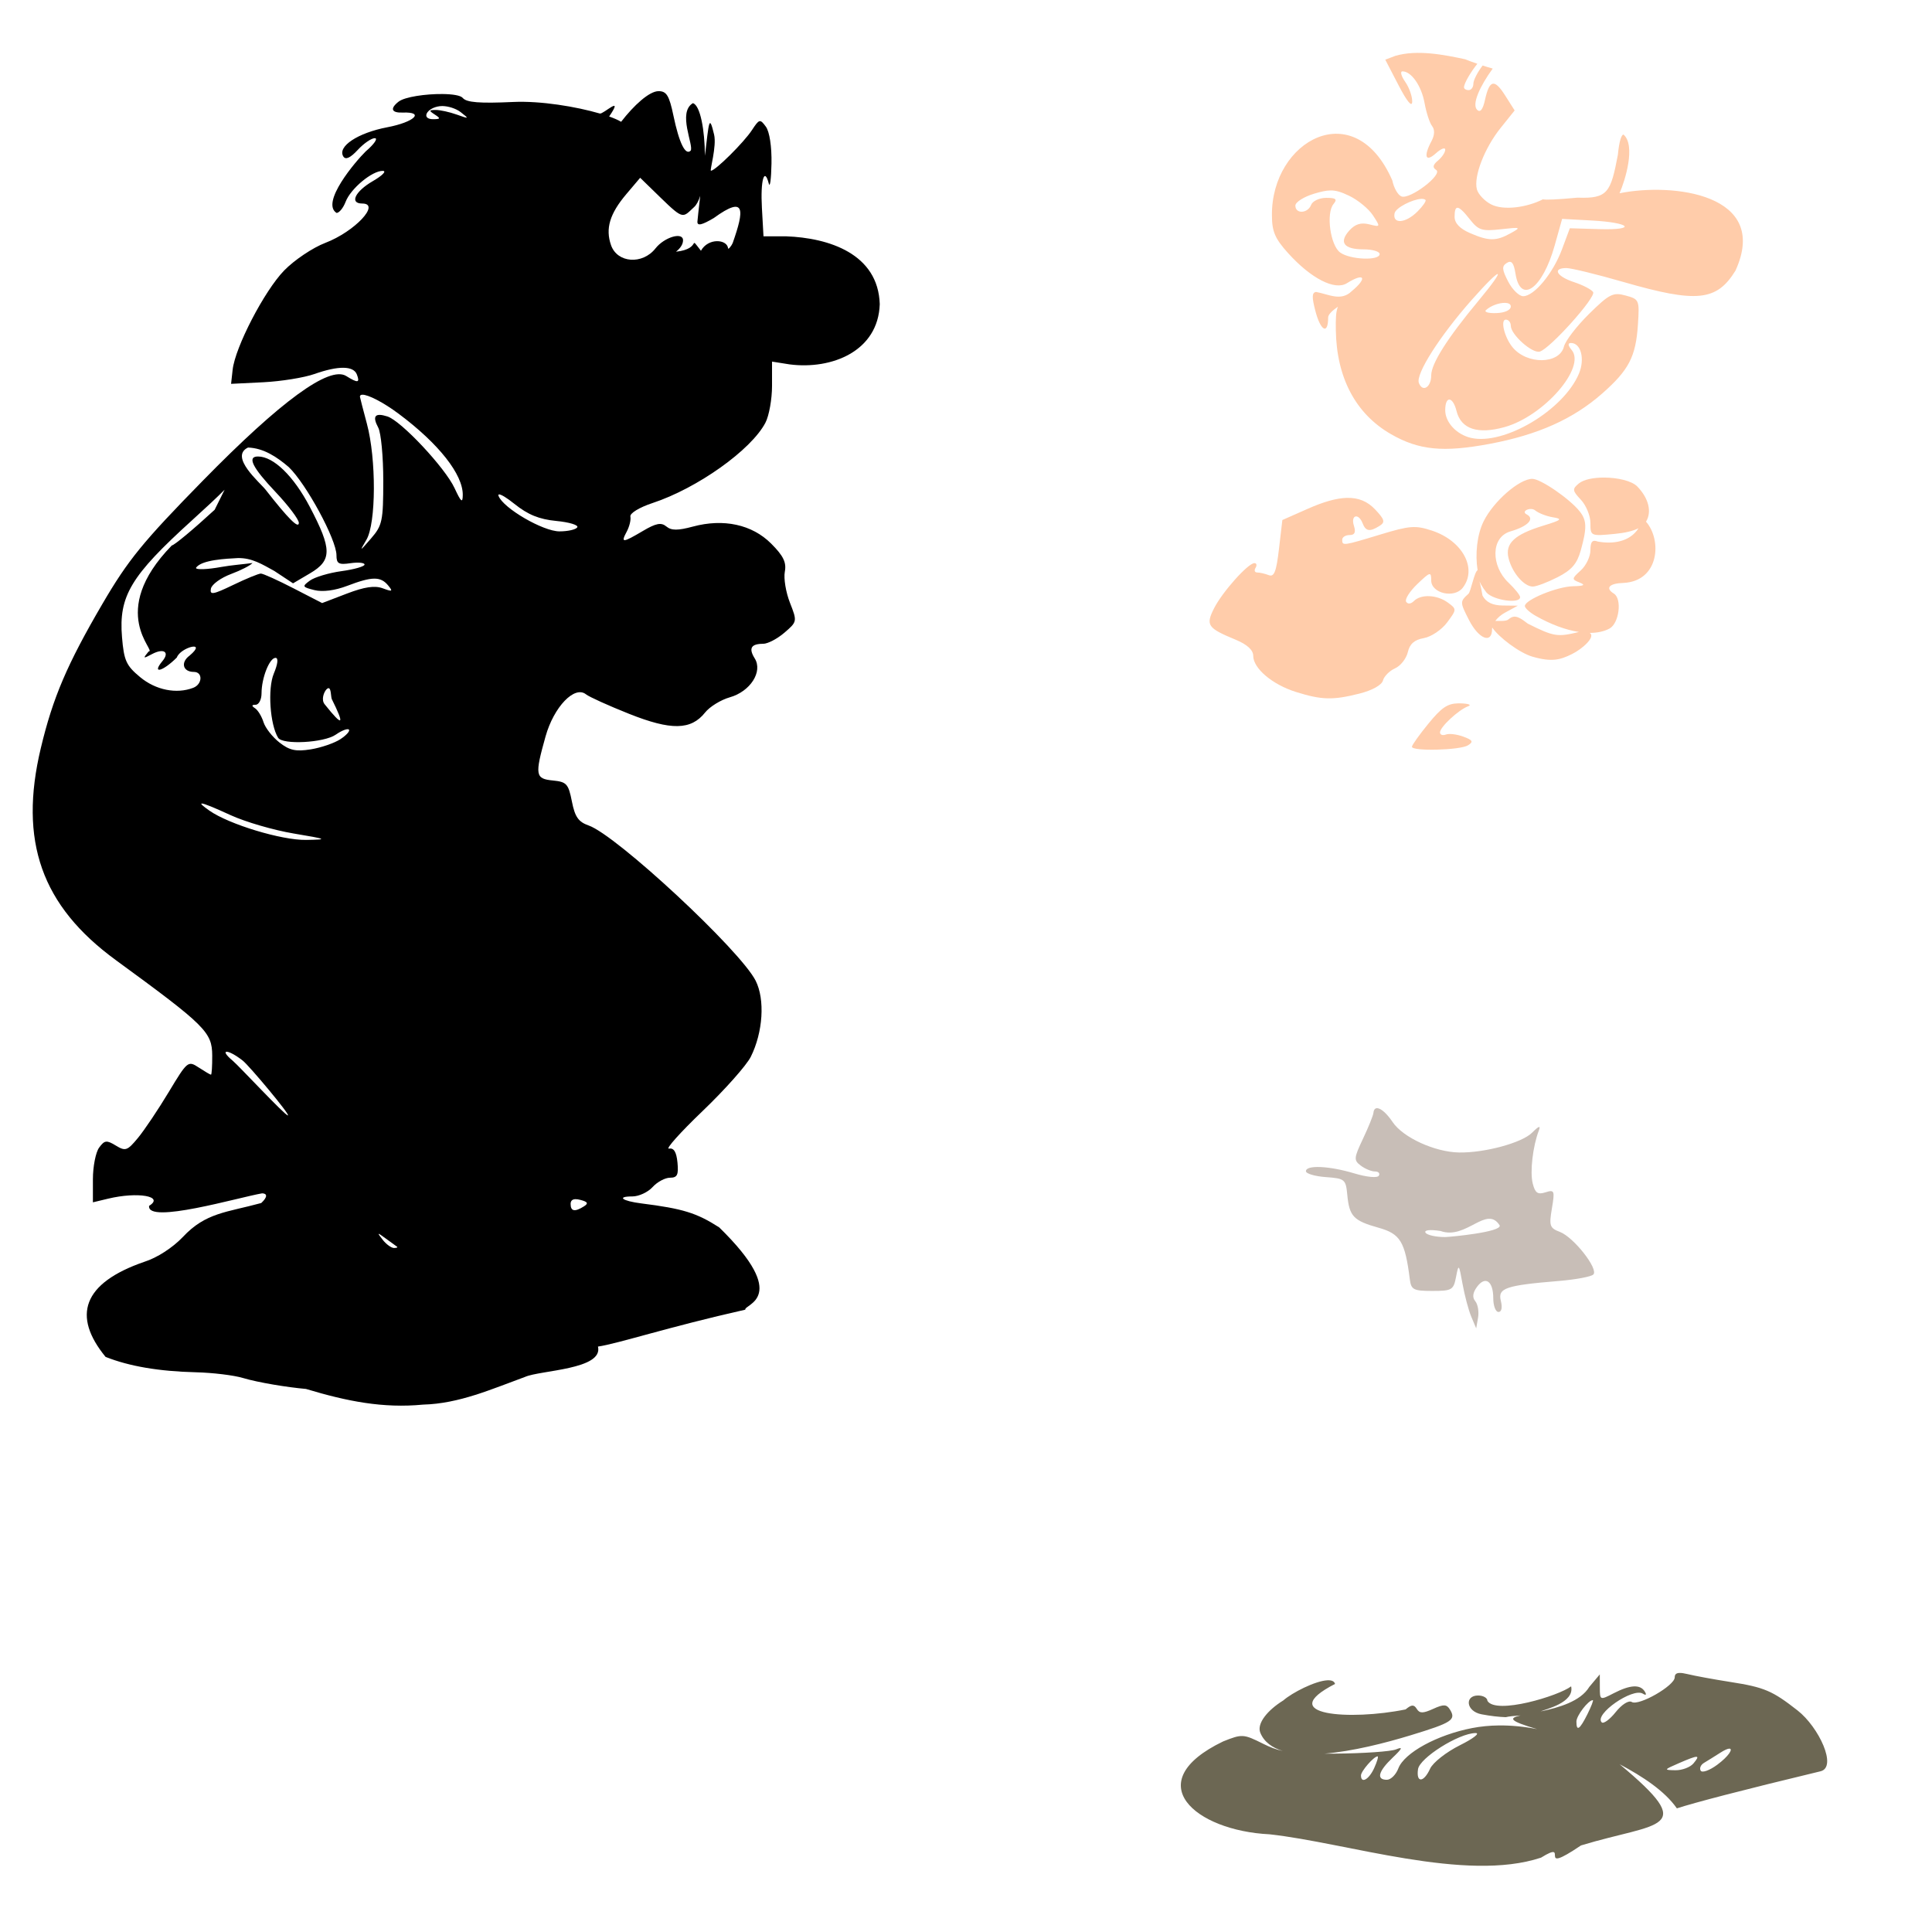 <?xml version="1.0" encoding="UTF-8" standalone="no"?>
<!-- Created with Inkscape (http://www.inkscape.org/) -->

<svg
   xmlns:dc="http://purl.org/dc/elements/1.1/"
   xmlns:cc="http://creativecommons.org/ns#"
   xmlns:rdf="http://www.w3.org/1999/02/22-rdf-syntax-ns#"
   xmlns:svg="http://www.w3.org/2000/svg"
   xmlns="http://www.w3.org/2000/svg"
   xmlns:sodipodi="http://sodipodi.sourceforge.net/DTD/sodipodi-0.dtd"
   xmlns:inkscape="http://www.inkscape.org/namespaces/inkscape"
   width="1080"
   height="1080"
   id="svg2"
   version="1.1"
   inkscape:version="0.47 r22583"
   sodipodi:docname="AngrySmurf.svg">
  <defs
     id="defs4">
    <inkscape:perspective
       sodipodi:type="inkscape:persp3d"
       inkscape:vp_x="0 : 526.18109 : 1"
       inkscape:vp_y="0 : 1000 : 0"
       inkscape:vp_z="744.09448 : 526.18109 : 1"
       inkscape:persp3d-origin="372.04724 : 350.78739 : 1"
       id="perspective10" />
    <inkscape:perspective
       id="perspective2820"
       inkscape:persp3d-origin="0.5 : 0.33333333 : 1"
       inkscape:vp_z="1 : 0.5 : 1"
       inkscape:vp_y="0 : 1000 : 0"
       inkscape:vp_x="0 : 0.5 : 1"
       sodipodi:type="inkscape:persp3d" />
    <inkscape:perspective
       id="perspective2836"
       inkscape:persp3d-origin="0.5 : 0.33333333 : 1"
       inkscape:vp_z="1 : 0.5 : 1"
       inkscape:vp_y="0 : 1000 : 0"
       inkscape:vp_x="0 : 0.5 : 1"
       sodipodi:type="inkscape:persp3d" />
    <inkscape:perspective
       id="perspective2943"
       inkscape:persp3d-origin="0.5 : 0.33333333 : 1"
       inkscape:vp_z="1 : 0.5 : 1"
       inkscape:vp_y="0 : 1000 : 0"
       inkscape:vp_x="0 : 0.5 : 1"
       sodipodi:type="inkscape:persp3d" />
    <inkscape:perspective
       id="perspective3381"
       inkscape:persp3d-origin="0.5 : 0.33333333 : 1"
       inkscape:vp_z="1 : 0.5 : 1"
       inkscape:vp_y="0 : 1000 : 0"
       inkscape:vp_x="0 : 0.5 : 1"
       sodipodi:type="inkscape:persp3d" />
    <inkscape:perspective
       id="perspective3773"
       inkscape:persp3d-origin="0.5 : 0.33333333 : 1"
       inkscape:vp_z="1 : 0.5 : 1"
       inkscape:vp_y="0 : 1000 : 0"
       inkscape:vp_x="0 : 0.5 : 1"
       sodipodi:type="inkscape:persp3d" />
    <inkscape:perspective
       id="perspective3925"
       inkscape:persp3d-origin="0.5 : 0.33333333 : 1"
       inkscape:vp_z="1 : 0.5 : 1"
       inkscape:vp_y="0 : 1000 : 0"
       inkscape:vp_x="0 : 0.5 : 1"
       sodipodi:type="inkscape:persp3d" />
    <inkscape:perspective
       id="perspective4022"
       inkscape:persp3d-origin="0.5 : 0.33333333 : 1"
       inkscape:vp_z="1 : 0.5 : 1"
       inkscape:vp_y="0 : 1000 : 0"
       inkscape:vp_x="0 : 0.5 : 1"
       sodipodi:type="inkscape:persp3d" />
    <inkscape:perspective
       id="perspective4038"
       inkscape:persp3d-origin="0.5 : 0.33333333 : 1"
       inkscape:vp_z="1 : 0.5 : 1"
       inkscape:vp_y="0 : 1000 : 0"
       inkscape:vp_x="0 : 0.5 : 1"
       sodipodi:type="inkscape:persp3d" />
  </defs>
  <sodipodi:namedview
     id="base"
     pagecolor="#ffffff"
     bordercolor="#666666"
     borderopacity="1.0"
     inkscape:pageopacity="0.0"
     inkscape:pageshadow="2"
     inkscape:zoom="0.22685185"
     inkscape:cx="466.71746"
     inkscape:cy="291.50506"
     inkscape:document-units="in"
     inkscape:current-layer="layer1"
     showgrid="false"
     units="in"
     inkscape:showpageshadow="false"
     borderlayer="false"
     inkscape:window-width="1280"
     inkscape:window-height="747"
     inkscape:window-x="-4"
     inkscape:window-y="-4"
     inkscape:window-maximized="1" />
  <g
     inkscape:label="Layer 1"
     inkscape:groupmode="layer"
     id="layer1"
     transform="translate(0,27.64)">
    <path
       style="fill:#000000"
       d="m 368.142,23.317 c -5.206,0 -13.884,7.999 -20.93,17.127 -1.593,-0.956 -3.875,-1.961 -6.688,-2.961 8.604,-12.655 -3.33,-1.111 -5.207,-1.659 -13.232,-3.865 -33.064,-7.165 -48.421,-6.458 -18.827,0.866 -26.11,0.278 -28.205,-2.246 -1.208,-1.456 -5.801,-2.137 -11.333,-2.195 -9.221,-0.097 -21.102,1.542 -24.581,4.288 -4.903,3.871 -3.963,6.308 2.348,6.075 12.549,-0.464 6.432,5.352 -8.653,8.219 -16.449,3.126 -27.979,10.771 -24.555,16.31 1.257,2.033 3.89,0.856 8.066,-3.65 3.402,-3.671 7.703,-6.618 9.572,-6.56 1.869,0.059 -0.425,3.37 -5.105,7.377 -5.694,5.565 -25.329,28.725 -16.31,34.408 1.476,0 3.757,-2.792 5.054,-6.203 2.805,-7.379 14.825,-17.391 20.777,-17.306 2.326,0.033 -0.19,2.613 -5.59,5.743 -9.927,5.754 -13.115,12.507 -5.896,12.507 10.561,0 -4.192,15.717 -20.65,22.002 -7.019,2.681 -17.366,9.639 -22.998,15.443 -11.1,11.437 -27.402,42.877 -28.792,55.517 l -0.868,7.836 18.072,-0.893 c 9.943,-0.503 22.768,-2.577 28.486,-4.594 13.455,-4.747 21.878,-4.659 23.764,0.255 1.816,4.732 0.557,4.93 -5.947,0.868 -9.4,-5.87 -36.466,13.882 -80.148,58.478 -33.638,34.342 -41.783,44.317 -56.18,68.943 -19.714,33.718 -27.663,52.345 -34.408,80.582 -12.41,51.957 0.386,88.145 41.886,118.461 50.184,36.66 53.857,40.303 53.934,53.347 0.035,5.908 -0.279,10.745 -0.689,10.746 -0.411,7.6e-4 -3.48,-1.806 -6.841,-4.007 -5.992,-3.926 -6.318,-3.675 -16.795,13.732 -5.875,9.762 -13.605,21.282 -17.178,25.602 -5.944,7.187 -6.998,7.567 -12.38,4.288 -5.166,-3.148 -6.299,-3.013 -9.342,1.149 -1.906,2.606 -3.471,10.559 -3.471,17.663 l 0,12.916 8.5,-2.042 c 16.595,-3.989 31.613,-1.364 22.921,4.007 -1.459,10.484 50.381,-4.816 63.2,-6.994 2.876,0.111 3.119,2.007 -0.51,5.411 -19.324,5.297 -31.037,5.271 -43.852,19.016 -5.761,6.034 -14.448,11.627 -21.466,13.835 -34.683,11.945 -40.431,30.3 -21.722,53.168 13.285,5.275 29.912,8.095 50.539,8.602 9.36,0.23 21.123,1.658 26.163,3.165 8.88,2.655 25.107,5.251 35.327,6.152 23.036,6.937 43.157,10.913 65.471,8.755 20.18,-0.518 38.372,-8.698 56.946,-15.468 8.514,-3.803 43.946,-4.073 40.814,-16.974 11.152,-1.633 39.44,-10.969 82.343,-20.624 -0.768,-3.088 25.973,-6.423 -14.6,-46.021 -12.654,-8.093 -20.323,-10.464 -43.443,-13.375 -10.815,-1.362 -14.123,-3.905 -5.079,-3.905 3.617,0 8.701,-2.353 11.308,-5.233 2.606,-2.88 7.003,-5.233 9.751,-5.233 4.06,0 4.827,-1.586 4.161,-8.5 -0.568,-5.89 -2.029,-8.282 -4.748,-7.76 -2.16,0.415 6.278,-9.021 18.735,-20.956 12.457,-11.934 24.6,-25.592 26.98,-30.349 6.866,-13.727 8.035,-32.079 2.731,-42.576 -8.6,-17.021 -77.79,-81.337 -93.345,-86.759 -5.721,-1.994 -7.672,-4.791 -9.368,-13.426 -1.933,-9.842 -2.978,-10.976 -10.593,-11.716 -9.888,-0.961 -10.214,-2.968 -4.135,-24.632 4.648,-16.567 16.261,-28.657 22.615,-23.534 1.749,1.41 12.589,6.32 24.096,10.899 23.503,9.353 34.604,9.16 42.474,-0.74 2.582,-3.249 8.799,-7.077 13.809,-8.5 11.479,-3.26 18.567,-14.332 13.937,-21.747 -3.526,-5.645 -2.067,-8.168 4.722,-8.168 2.56,0 7.898,-2.787 11.869,-6.203 7.173,-6.17 7.204,-6.292 3.089,-16.77 -2.279,-5.8 -3.571,-13.582 -2.859,-17.306 0.994,-5.201 -0.77,-8.862 -7.657,-15.749 -10.659,-10.659 -26.586,-14.11 -43.724,-9.495 -8.439,2.272 -12.04,2.265 -14.83,-0.051 -2.875,-2.386 -5.741,-1.858 -13.043,2.45 -11.543,6.81 -12.572,6.873 -9.112,0.408 1.51,-2.822 2.421,-6.608 2.042,-8.398 -0.392,-1.85 4.965,-5.124 12.405,-7.581 25.043,-8.269 55.087,-29.632 63.072,-44.873 2.037,-3.888 3.701,-13.169 3.701,-20.624 l 0,-13.554 9.853,1.557 c 23.53,3.039 49.511,-7.349 50.361,-33.667 -0.858,-28.158 -28.423,-37.087 -52.454,-37.93 l -12.533,0 -0.893,-15.953 c -0.853,-15.358 1.356,-23.105 3.854,-13.528 0.662,2.538 1.339,-2.506 1.506,-11.231 0.181,-9.436 -1.092,-17.773 -3.14,-20.573 -3.242,-4.434 -3.695,-4.328 -7.785,1.914 -4.541,6.931 -20.446,22.696 -22.921,22.717 -0.788,0.007 3.316,-13.678 1.761,-20.216 -2.808,-11.803 -2.843,-6.951 -5.131,11.844 -0.055,-14.138 -2.557,-28.199 -6.713,-29.405 -8.782,5.176 0.628,23.66 -1.251,26.546 -2.911,2.911 -6.422,-4.211 -9.623,-19.527 -2.355,-11.265 -3.85,-13.732 -8.321,-13.732 z M 247.256,31.638 c 3.375,0.032 7.691,1.419 10.21,3.369 4.96,3.841 4.84,3.899 -2.144,1.404 -4.054,-1.448 -9.341,-2.6 -11.767,-2.578 -3.805,0.035 -3.872,0.389 -0.485,2.578 3.319,2.145 3.189,2.544 -0.868,2.578 -7.042,0.059 -3.795,-6.373 3.676,-7.275 0.436,-0.053 0.896,-0.081 1.378,-0.077 z m 110.6,40.1 11.435,11.129 c 12.981,12.634 12.359,11.116 18.735,5.233 1.383,-1.276 2.506,-3.454 3.395,-6.228 -0.851,7.451 -1.495,13.243 -1.557,14.345 -0.143,2.561 2.383,2.02 9.138,-1.965 18.056,-13.125 17.002,-4.369 10.644,13.783 -0.846,2.05 -2.572,3.882 -2.629,3.216 -0.446,-5.198 -11.083,-6.094 -15.187,1.276 -7.379,-9.305 0.919,-1.068 -13.937,0.536 2.432,-1.944 3.931,-4.138 3.931,-6.381 0,-4.86 -10.423,-1.798 -15.392,4.518 -7.272,9.245 -21.363,8.225 -24.861,-1.787 -3.225,-9.231 -0.737,-17.559 8.525,-28.511 l 7.76,-9.163 z M 202.562,193.007 c 3.217,-0.08 11.683,4.221 20.318,10.669 22.41,16.735 35.945,33.897 35.811,45.409 -0.055,4.727 -0.969,3.955 -4.569,-3.829 -5.261,-11.377 -29.88,-37.658 -37.573,-40.1 -6.958,-2.208 -8.575,-0.231 -5.105,6.254 1.557,2.909 2.816,16.271 2.808,29.686 -0.012,22.496 -0.538,24.994 -6.815,32.238 -6.486,7.485 -6.607,7.539 -2.604,0.766 5.443,-9.208 5.575,-45.09 0.255,-64.91 -2.126,-7.92 -3.861,-14.674 -3.88,-15.034 -0.036,-0.759 0.452,-1.126 1.353,-1.149 z m -63.914,29.532 c 8.805,0.306 16.284,5.371 22.768,10.925 9.798,9.395 26.674,40.556 26.674,49.263 0,4.732 1.198,5.441 7.836,4.467 4.32,-0.634 7.862,-0.29 7.862,0.766 0,1.055 -5.802,2.701 -12.89,3.676 -7.088,0.975 -15.034,3.361 -17.663,5.284 -4.464,3.264 -4.299,3.596 2.527,5.309 4.576,1.148 11.455,0.254 18.403,-2.399 13.805,-5.272 18.565,-5.319 22.768,-0.255 2.857,3.443 2.453,3.668 -2.961,1.659 -4.475,-1.661 -10.192,-0.821 -20.088,2.961 l -13.809,5.284 -16.004,-8.245 c -8.797,-4.537 -17.006,-8.245 -18.25,-8.245 -1.245,0 -8.238,2.869 -15.519,6.381 -11.206,5.406 -13.109,5.725 -12.405,2.068 0.458,-2.376 5.557,-6.077 11.308,-8.219 5.562,-2.072 10.798,-4.777 11.946,-6.126 -4.203,0.592 -11.997,1.209 -17.382,2.195 -7.824,1.433 -14.217,1.677 -14.217,0.536 2.877,-4.596 17.392,-5.16 23.304,-5.488 8.008,-0.208 13.785,3.529 20.497,7.198 l 10.465,6.917 9.521,-5.615 c 12.325,-7.272 12.304,-13.433 -0.153,-37.139 -9.068,-17.257 -20.255,-28.128 -28.945,-28.154 -6.233,-0.019 -3.23,6.08 9.802,19.858 7.2,7.613 13.063,15.394 13.018,17.28 -0.084,3.47 -5.899,-2.337 -18.557,-18.531 -3.225,-4.101 -20.493,-18.508 -9.853,-23.611 z m -13.094,23.585 -5.564,11.205 c -11.91,10.967 -22.682,19.935 -23.942,19.935 -36.679,37.649 -8.043,59.353 -12.967,59.269 -3.317,4.02 -3.141,4.16 1.889,1.48 6.571,-3.5 10.054,-1.191 5.845,3.88 -6.219,7.493 0.129,5.92 8.04,-1.991 1.985,-5.682 17.403,-9.753 7.147,-1.072 -5.193,3.797 -3.812,9.138 2.374,9.138 5.096,0 4.821,6.895 -0.357,8.883 -9.364,3.593 -20.958,1.269 -29.66,-5.947 -7.822,-6.487 -9.067,-9.24 -10.159,-22.411 -1.9,-22.907 4.901,-34.237 39.079,-65.216 8.195,-7.428 14.05,-12.881 18.276,-17.153 z m 153.379,2.629 c 1.036,-0.142 4.334,1.829 8.602,5.258 7.582,6.093 13.87,8.648 23.483,9.572 7.215,0.693 12.469,2.289 11.69,3.548 -0.778,1.259 -5.272,2.272 -9.98,2.272 -9.136,0 -31.399,-12.938 -34.025,-19.782 -0.207,-0.54 -0.115,-0.821 0.23,-0.868 z m -124.919,91.354 c 1.687,0 1.319,3.354 -0.97,8.832 -3.495,8.364 -2.13,28.467 2.425,35.837 2.507,4.056 25.723,2.81 32.212,-1.736 3.293,-2.307 6.599,-3.585 7.351,-2.833 0.752,0.752 -1.383,3.158 -4.748,5.36 -3.365,2.202 -10.853,4.772 -16.617,5.692 -8.369,1.336 -11.89,0.541 -17.51,-3.88 -3.871,-3.045 -7.858,-8.131 -8.857,-11.333 -0.999,-3.202 -3.116,-6.702 -4.722,-7.76 -2.052,-1.352 -1.968,-1.937 0.332,-1.965 1.8,-0.022 3.293,-2.901 3.293,-6.407 0,-8.536 4.438,-19.807 7.811,-19.807 z m 29.507,16.949 c 0.088,-0.016 0.178,-0.014 0.255,0 1.338,0.244 1.147,4.623 1.685,6.075 7.173,14.453 6.583,16.155 -4.007,2.884 -1.98,-2.48 -0.46,-6.789 1.123,-8.372 0.374,-0.352 0.681,-0.54 0.944,-0.587 z m -70.704,64.476 c 1.249,-0.031 6.564,2.133 16.234,6.56 8.193,3.751 23.934,8.323 34.995,10.184 19.144,3.222 19.481,3.396 7.019,3.599 -13.603,0.222 -43.045,-8.691 -53.96,-16.336 -3.781,-2.648 -5.26,-3.983 -4.288,-4.007 z M 126.702,560.285 c 1.336,-0.021 4.732,1.631 9.01,4.977 3.6,2.816 26.859,30.598 25.219,30.63 -1.64,0.032 -27.409,-27.721 -30.809,-30.553 -4.022,-3.35 -4.756,-5.033 -3.42,-5.054 z m 194.883,82.42 c 0.781,-0.037 1.727,0.113 2.859,0.408 4.149,1.085 4.622,1.941 1.965,3.625 -5.088,3.225 -7.428,2.798 -7.428,-1.378 0,-1.679 0.884,-2.574 2.604,-2.655 z M 211.7,662.104 c 0.221,-0.1 1.458,0.776 3.88,2.552 2.88,2.112 5.73,4.187 6.33,4.595 0.6,0.407 -0.155,0.74 -1.659,0.74 -1.504,0 -4.354,-2.075 -6.33,-4.594 -1.662,-2.119 -2.441,-3.193 -2.221,-3.293 z"
       id="path4353" />
    <path
       style="fill:#c8beb7"
       d="m 769.969,591.851 c -1.237,-0.09 -2.039,0.753 -2.221,2.655 -0.137,1.44 -2.759,7.916 -5.82,14.396 -5.147,10.895 -5.25,12.033 -1.225,15.06 2.394,1.8 5.969,3.267 7.938,3.267 1.97,0 2.922,1.074 2.118,2.374 -0.831,1.345 -6.712,0.788 -13.656,-1.302 -14.029,-4.222 -27.082,-4.823 -27.082,-1.225 0,1.357 5.009,2.85 11.129,3.293 10.621,0.768 11.168,1.218 11.997,9.955 1.137,11.979 3.45,14.423 17.485,18.352 12.156,3.404 14.796,7.734 17.459,28.767 0.745,5.887 2.011,6.56 12.584,6.56 10.982,0 11.867,-0.524 13.273,-7.862 1.429,-7.461 1.609,-7.261 3.625,3.931 1.167,6.48 3.359,14.727 4.875,18.327 l 2.757,6.534 1.046,-6.024 c 0.573,-3.319 -0.126,-7.439 -1.557,-9.163 -1.761,-2.122 -1.449,-4.716 0.944,-7.989 4.666,-6.38 9.112,-3.28 9.112,6.33 0,4.235 1.314,7.683 2.91,7.683 1.748,0 2.268,-2.453 1.327,-6.203 -1.793,-7.143 2.593,-8.665 32.417,-11.129 9.36,-0.773 18.025,-2.394 19.271,-3.599 3.097,-2.994 -10.953,-20.891 -18.71,-23.84 -5.666,-2.154 -6.079,-3.403 -4.441,-13.094 1.689,-9.999 1.437,-10.617 -3.625,-9.01 -4.317,1.37 -5.755,0.365 -7.096,-4.977 -1.616,-6.441 0.036,-20.761 3.42,-29.583 1.139,-2.967 0.024,-2.603 -3.803,1.225 -5.665,5.665 -26.463,11.296 -40.789,11.052 -13.526,-0.23 -31.299,-8.347 -37.113,-16.974 -3.281,-4.868 -6.489,-7.636 -8.551,-7.785 z m 68.356,65.497 c 1.363,3.741 -27.658,6.485 -30.477,6.534 -5.195,0 -10.139,-1.096 -10.976,-2.45 -0.908,-1.469 2.483,-1.853 8.372,-0.944 14.413,5.174 25.731,-14.729 33.08,-3.14 z"
       id="path4144"
       sodipodi:nodetypes="csssssssssssssscccssssssssssssssscccscc" />
    <path
       id="path4104"
       style="fill:#ffccaa"
       d="m 815.056,365.539 c -5.976,0.125 -9.316,2.488 -16.438,11.18 -5.136,6.268 -9.342,12.163 -9.342,13.094 0,2.631 27.003,1.929 31.345,-0.817 3.149,-1.991 2.678,-2.887 -2.604,-4.85 -3.565,-1.325 -7.951,-1.859 -9.75,-1.174 -1.8,0.685 -3.293,0.143 -3.293,-1.2 0,-3.01 10.383,-12.648 15.723,-14.6 2.16,-0.79 0.168,-1.52 -4.416,-1.634 -0.424,-0.011 -0.827,-0.008 -1.225,0 z M 752.73,250.679 c -5.864,0.185 -12.92,2.219 -21.696,6.1 l -14.192,6.279 -1.889,16.157 c -1.475,12.713 -2.677,15.818 -5.718,14.651 -2.125,-0.816 -5.025,-1.48 -6.432,-1.48 -1.407,0 -1.834,-1.164 -0.944,-2.604 0.89,-1.44 0.604,-2.629 -0.638,-2.629 -3.547,0 -17.979,16.164 -22.564,25.27 -4.754,9.443 -3.681,11.01 12.073,17.536 6.413,2.656 9.827,5.775 9.827,8.985 0,7.057 10.72,16.116 23.942,20.241 14.409,4.495 20.532,4.651 35.454,0.893 7.08,-1.783 12.458,-4.768 13.12,-7.3 0.616,-2.357 3.66,-5.432 6.764,-6.815 3.104,-1.383 6.316,-5.464 7.147,-9.061 1.067,-4.616 3.693,-6.908 8.959,-7.836 4.103,-0.723 9.96,-4.657 12.992,-8.73 5.438,-7.304 5.447,-7.456 0.434,-11.129 -6.044,-4.427 -15.026,-4.833 -18.991,-0.868 -1.696,1.696 -3.439,1.84 -4.339,0.383 -0.831,-1.345 1.985,-5.788 6.254,-9.878 7.201,-6.899 7.76,-7.046 7.76,-2.016 0,7.247 12.936,10.219 17.663,4.058 8.236,-10.734 -0.16,-26.273 -17.229,-31.906 -9.232,-3.047 -12.466,-2.799 -28.741,2.144 -21.084,6.404 -21.441,6.438 -21.441,2.935 0,-1.44 1.852,-2.604 4.109,-2.604 2.912,0 3.604,-1.517 2.425,-5.233 -1.912,-6.023 2.601,-7.253 4.875,-1.327 1.732,4.513 4.023,4.874 9.47,1.429 3.254,-2.058 2.869,-3.503 -2.425,-9.138 -4.278,-4.553 -9.384,-6.718 -16.03,-6.509 z m 143.935,-11.359 c -5.85,-0.013 -11.395,1.061 -14.115,3.318 -3.72,3.088 -3.626,3.977 1.174,9.087 2.928,3.117 5.335,8.967 5.335,13.018 0,7.291 0.132,7.362 13.528,6.075 5.839,-0.561 10.303,-1.619 13.35,-3.165 -4.83,7.628 -14.33,9.002 -22.794,7.428 -3.012,-1.156 -4.084,0.112 -4.084,4.85 0,3.531 -2.437,8.616 -5.411,11.308 -5.112,4.626 -5.131,4.993 -0.638,6.764 3.485,1.374 2.498,1.933 -3.676,2.068 -8.896,0.195 -26.929,7.596 -26.929,11.052 0,1.123 2.656,3.561 5.896,5.411 8.616,4.921 16.994,7.983 24.351,9.112 -11.859,2.816 -13.741,2.809 -28.613,-4.671 -3.535,-2.78 -5.709,-4.01 -7.581,-3.905 -1.123,0.063 -2.131,0.618 -3.293,1.583 -1.277,1.06 -4.733,0.789 -7.275,0.791 1.3,-1.744 3.2,-3.409 5.386,-4.594 l 7.198,-3.905 -8.423,-0.102 c -5.779,-0.072 -9.329,-1.82 -11.333,-5.564 -1.917,-11.682 -3.234,-8.7 2.17,-1.761 3.892,4.458 18.953,6.559 18.863,2.629 -0.026,-1.08 -2.985,-4.751 -6.56,-8.142 -9.595,-9.101 -10.103,-25.332 1.225,-28.613 9.909,-2.87 13.648,-7.107 9.01,-9.47 -3.487,-1.777 2.193,-4.345 4.748,-2.246 1.873,1.539 6.329,3.281 9.929,3.854 5.575,0.888 4.803,1.564 -5.233,4.62 -16.263,4.952 -21.648,9.978 -19.578,18.276 2.023,8.108 8.636,15.825 13.554,15.825 1.994,0 8.227,-2.359 13.86,-5.233 7.858,-4.009 10.873,-7.493 12.967,-15.034 3.475,-12.514 3.37,-16.717 -0.587,-21.722 -5.567,-7.04 -21.84,-18.225 -26.521,-18.225 -7.268,0 -21.689,12.581 -27.21,23.738 -3.732,7.543 -4.79,18.434 -3.369,27.337 -1.831,0.859 -3.802,12.006 -5.105,13.171 -4.815,4.358 -4.816,4.66 0.255,14.6 5.492,10.765 12.941,13.666 12.941,5.028 0,-0.247 0.034,-0.506 0.077,-0.766 3.714,5.521 15.285,14.224 22.538,16.31 10.804,3.107 15.428,1.759 21.875,-1.378 5.889,-2.866 13.612,-9.74 10.108,-11.92 4.232,-0.003 7.982,-0.795 11.027,-2.425 5.421,-2.901 7.145,-16.651 2.45,-19.552 -5.009,-3.096 -2.579,-5.743 5.488,-5.973 19.904,-1.027 21.516,-23.98 12.482,-34.229 3.342,-5.454 1.55,-12.978 -4.799,-19.603 -3.12,-3.256 -11.137,-5.038 -18.659,-5.054 z m -18.48,-75.222 c 5.59,0 7.893,8.944 4.441,17.153 -8.586,20.421 -41.795,40.173 -60.341,35.888 -8.053,-1.86 -14.396,-8.675 -14.396,-15.468 0,-8.177 4.237,-7.856 6.33,0.485 2.524,10.058 11.841,13.151 26.903,8.934 21.924,-6.138 45.568,-33.303 37.471,-43.061 -2.137,-2.575 -2.276,-3.931 -0.408,-3.931 z m -36.833,-22.436 c 1.887,0.047 3.193,0.679 3.191,1.991 0,2.037 -3.287,3.557 -8.015,3.727 -4.402,0.158 -7.036,-0.583 -5.871,-1.659 2.824,-2.606 7.55,-4.137 10.695,-4.058 z m -4.161,-16.106 c 0.835,0.106 -2.555,5.13 -10.797,15.034 -17.325,20.819 -26.342,35.073 -26.342,41.631 0,6.666 -4.821,9.609 -6.892,4.212 -1.888,-4.919 11.535,-26.028 29.43,-46.302 8.692,-9.847 13.766,-14.681 14.6,-14.575 z m 36.041,-30.834 16.438,0.893 c 21.769,1.16 25.708,5.44 4.441,4.824 l -16.566,-0.485 -4.39,11.793 c -5.013,13.454 -15.566,26.189 -21.696,26.189 -2.289,0 -6.065,-3.708 -8.398,-8.219 -3.499,-6.767 -3.619,-8.573 -0.715,-10.389 2.598,-1.624 3.858,-0.052 4.824,6.024 2.759,17.345 15.117,8.456 21.9,-15.749 l 4.161,-14.881 z m -58.503,-6.228 c 1.305,-0.011 3.526,2.158 6.968,6.534 4.762,6.054 6.744,6.678 17.306,5.488 11.189,-1.261 11.521,-1.134 5.462,2.221 -8.139,4.506 -12.185,4.494 -22.819,-0.128 -5.627,-2.446 -8.525,-5.515 -8.525,-9.061 0,-3.337 0.457,-5.044 1.608,-5.054 z m -20.343,-4.952 c 1.117,-0.064 2.006,0.117 2.476,0.587 0.552,0.552 -1.467,3.458 -4.467,6.458 -6.616,6.616 -14.027,7.214 -12.839,1.047 0.615,-3.192 9.989,-7.815 14.83,-8.091 z m -50.616,-4.722 c 3.243,-0.035 6.061,0.918 10.312,2.935 4.943,2.346 10.969,7.278 13.375,10.95 4.322,6.596 4.3,6.659 -2.093,5.054 -4.549,-1.142 -7.828,-0.14 -11.027,3.395 -6.047,6.682 -3.14,10.593 7.887,10.593 4.955,0 9.01,1.189 9.01,2.629 0,3.835 -16.541,3.182 -22.079,-0.868 -5.524,-4.04 -7.971,-21.963 -3.701,-27.107 2.239,-2.698 1.36,-3.446 -4.084,-3.446 -3.821,0 -7.62,1.771 -8.449,3.931 -1.871,4.875 -8.806,5.196 -8.806,0.408 0,-1.932 4.718,-4.933 10.491,-6.662 3.861,-1.157 6.641,-1.785 9.164,-1.812 z m 36.245,-75.248 -5.641,2.144 7.479,14.396 c 4.708,9.077 7.503,12.433 7.581,9.087 0.067,-2.92 -1.689,-7.929 -3.931,-11.129 -2.242,-3.2 -2.925,-5.82 -1.506,-5.82 4.973,0 10.617,8.122 12.354,17.765 0.964,5.354 2.86,11.131 4.212,12.839 1.55,1.958 1.434,5.048 -0.332,8.347 -4.607,8.608 -3.372,12.112 2.425,6.866 2.88,-2.606 5.233,-3.503 5.233,-2.016 0,1.487 -1.805,4.2 -4.033,6.049 -2.891,2.399 -3.193,3.906 -1.047,5.233 4.005,2.475 -14.577,16.68 -19.399,14.83 -1.97,-0.756 -4.254,-4.757 -5.079,-8.883 -21.008,-48.416 -67.751,-22.326 -67.309,19.476 0,9.003 1.724,13.015 9.036,21.109 12.826,14.197 26.132,21.017 32.851,16.821 9.856,-6.155 11.746,-3.053 2.706,4.441 -5.968,5.867 -12.878,1.729 -19.884,0.434 -2.54,0.301 -2.294,3.283 -0.536,10.21 2.945,11.604 7.249,14.031 7.249,4.084 0,-1.814 2.657,-4.109 5.462,-6.049 -1.149,2.896 -1.267,6.555 -1.174,12.992 0.386,26.686 11.072,46.896 30.809,58.248 15.616,8.982 29.171,10.316 55.211,5.437 26.963,-5.052 46.678,-13.88 62.893,-28.154 14.908,-13.122 18.773,-20.568 19.961,-38.466 0.917,-13.829 0.738,-14.242 -6.892,-16.31 -7.043,-1.91 -9.075,-0.88 -20.394,10.261 -6.916,6.807 -13.245,15.023 -14.064,18.276 -2.524,10.023 -20.874,10.187 -28.843,0.255 -4.495,-5.602 -6.806,-15.315 -3.65,-15.315 1.537,0 2.782,1.562 2.782,3.471 0,4.866 11.898,15.498 16.132,14.422 5.582,-1.419 31.645,-30.444 29.89,-33.285 -0.874,-1.414 -5.675,-3.908 -10.695,-5.564 -9.786,-3.229 -12.281,-7.862 -4.237,-7.862 2.694,0 17.114,3.525 32.059,7.836 40.837,11.779 51.911,10.646 62.434,-6.381 19.624,-43.015 -35.288,-49.275 -64.808,-43.265 3.138,-7.119 9.205,-26.76 2.221,-32.825 -1.158,0.051 -2.432,3.718 -3.14,11.308 -4.012,21.083 -5.614,24.585 -22.538,23.968 -11.827,1.091 -17.5,1.298 -19.399,0.944 -8.645,4.428 -21.921,6.491 -29.047,2.757 -3.598,-1.885 -7.123,-5.647 -7.836,-8.372 -1.884,-7.204 4.29,-23.121 13.299,-34.331 l 7.811,-9.751 -5.258,-8.296 c -6.046,-9.55 -8.829,-8.949 -11.333,2.45 -1.178,5.362 -2.662,7.216 -4.39,5.488 -3.118,-3.118 1.702,-13.398 8.73,-23.049 -1.665,-0.439 -3.641,-1.06 -5.641,-1.71 -2.877,3.735 -5.181,8.268 -5.181,10.184 0,1.966 -1.189,3.573 -2.629,3.573 -1.44,0 -2.604,-0.699 -2.604,-1.557 0,-2.289 3.836,-8.643 7.453,-13.171 -3.135,-1.075 -5.873,-2.098 -6.815,-2.527 -11.877,-2.533 -26.716,-5.48 -39.002,-1.914 z" />
    <path
       style="fill:#6c6753"
       d="m 938.832,907.539 c -1.859,0.063 -2.646,0.861 -2.655,2.476 -0.026,4.648 -20.125,16.165 -24.019,13.758 -1.704,-1.053 -5.564,1.376 -8.985,5.667 -3.298,4.136 -6.822,6.706 -7.811,5.718 -4.416,-4.416 17.299,-19.552 22.998,-16.03 1.798,1.111 2.212,0.645 1.072,-1.2 -2.541,-4.111 -8.162,-3.798 -17.382,0.97 -7.657,3.96 -7.721,3.937 -7.734,-3.267 l -0.025,-7.275 -5.871,6.994 c -4.896,8.107 -17.1,11.6 -27.21,13.707 2.553,-1.222 19.114,-4.827 17.062,-14.027 -6.835,5.296 -42.024,16.023 -46.799,8.105 0,-1.649 -2.353,-2.986 -5.233,-2.986 -7.587,0 -6.785,8.863 1.966,10.516 5.108,0.965 9.578,1.462 13.503,1.608 1.701,-0.453 4.903,-0.748 8.245,-0.97 -6.475,1.492 -6.61,2.961 9.317,7.657 -7.238,-1.438 -14.435,-2.138 -21.39,-2.068 -5.136,0.052 -10.127,0.531 -14.906,1.455 -19.606,3.792 -37.975,13.822 -41.299,22.564 -1.329,3.495 -4.211,6.356 -6.407,6.356 -6.035,0 -4.827,-4.706 3.191,-12.329 5.473,-5.204 5.946,-6.321 1.965,-4.671 -2.88,1.194 -18.185,2.254 -34.025,2.374 -2.257,0.017 -4.193,0.027 -6.152,0.025 15.865,-1.29 34.006,-5.915 48.421,-10.312 23.032,-7.025 25.422,-8.581 21.875,-14.32 -1.857,-3.004 -3.514,-3.087 -9.393,-0.408 -5.676,2.586 -7.575,2.598 -9.164,0.025 -1.571,-2.542 -2.914,-2.491 -6.254,0.281 -30.775,6.301 -73.887,3.414 -39.436,-14.243 -0.408,-1.582 -2.018,-2.154 -4.288,-2.042 -6.81,0.337 -19.67,6.898 -24.632,11.256 -8.76,5.414 -15.002,12.922 -12.839,18.123 2.132,5.124 6.601,8.338 12.558,10.133 -3.935,-0.844 -7.147,-2.107 -10.95,-4.007 -11.08,-5.537 -11.79,-5.572 -22.462,-1.302 -47.224,22.784 -15.683,49.871 26.01,51.892 43.314,4.75 109.615,27.064 151.771,13.043 17.107,-10.642 -3.812,10.82 22.309,-6.815 43.561,-13.237 66.335,-8.109 21.62,-45.383 12.836,6.821 25.213,14.91 31.983,24.657 9.661,-3.141 35.661,-9.993 80.301,-20.726 9.562,-2.299 -0.942,-24.689 -12.788,-33.974 -14.137,-11.081 -18.644,-12.986 -37.42,-15.928 -9.276,-1.453 -20.11,-3.444 -24.07,-4.416 -1.95,-0.478 -3.453,-0.702 -4.569,-0.664 z m -48.446,15.213 c 0.507,0 -0.857,3.542 -3.012,7.862 -4.297,8.614 -6.151,9.85 -6.151,4.11 0,-3.28 6.656,-11.971 9.163,-11.971 z m -65.599,18.404 c 2.803,-0.034 -1.106,3.029 -8.704,6.815 -7.602,3.788 -15.086,9.679 -16.642,13.094 -3.585,7.868 -7.865,8.058 -6.764,0.306 0.9,-6.338 22.771,-20.104 32.11,-20.216 z m 141.919,8.704 c 2.273,-0.027 -0.329,4.259 -6.79,9.036 -4.243,3.137 -8.394,4.62 -9.214,3.293 -0.82,-1.327 0.015,-3.289 1.838,-4.365 1.823,-1.075 5.949,-3.648 9.189,-5.718 2.446,-1.562 4.088,-2.236 4.977,-2.246 z m -196.619,4.314 c 0.586,0 -0.274,2.96 -1.914,6.56 -2.926,6.423 -7.377,8.9 -7.377,4.11 0,-2.391 7.207,-10.669 9.291,-10.669 z m 178.164,0.255 c 1.176,0.015 0.448,1.229 -1.582,3.676 -1.793,2.16 -6.35,3.885 -10.133,3.829 -6.588,-0.098 -6.497,-0.268 1.94,-3.931 5.533,-2.402 8.6,-3.588 9.776,-3.573 z"
       id="path4531"
       sodipodi:nodetypes="csssssssccccccsscccssssssscssssccscscsccccccssssccssccsssccssssccssccsssc" />
  </g>
</svg>
